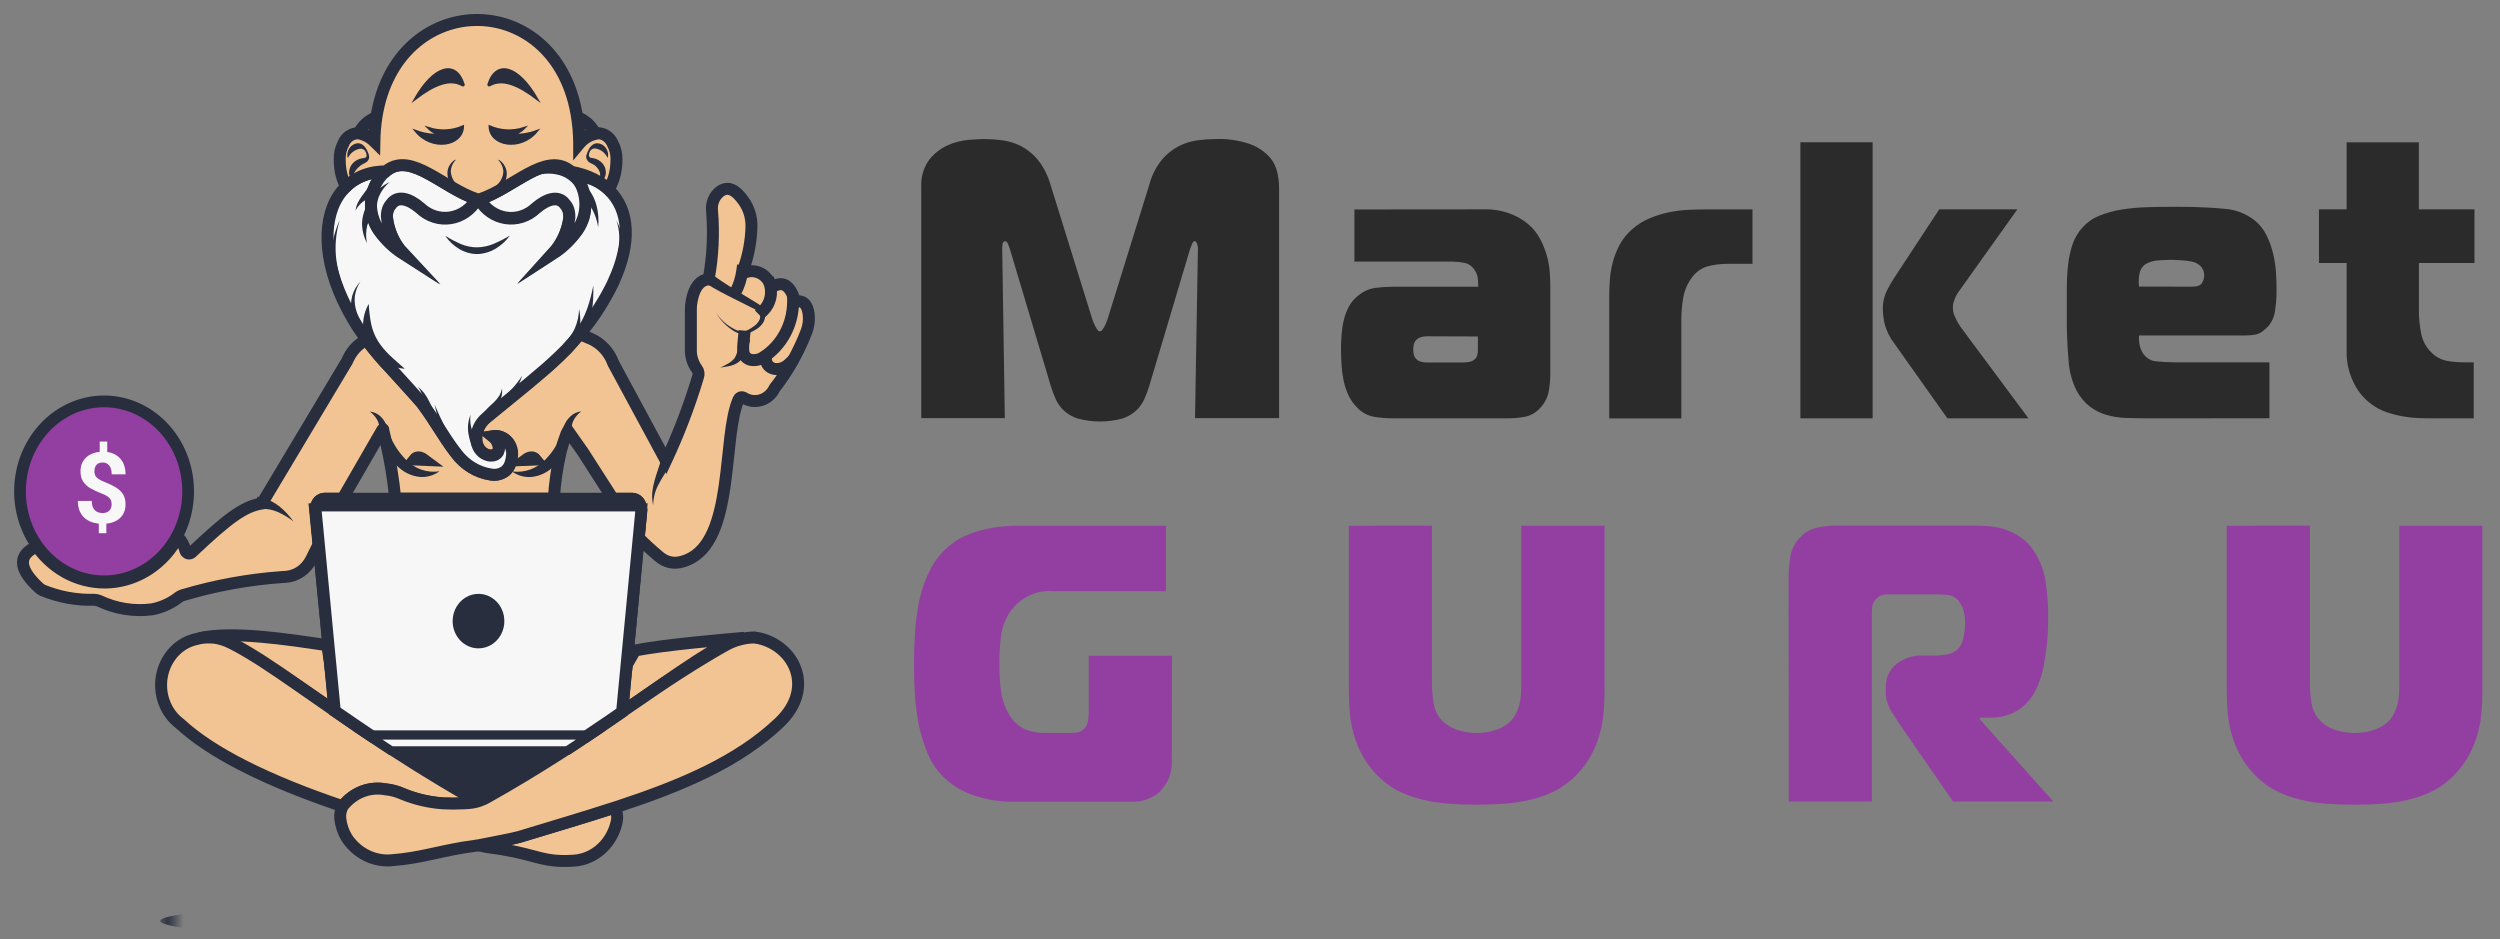 <?xml version="1.0" encoding="UTF-8"?> <svg xmlns="http://www.w3.org/2000/svg" width="173" height="65" viewBox="0 0 173 65" fill="none"><rect x="0" y="0" width="173" height="65" fill="#808080" stroke="none"/> <g clip-path="url(#clip0_1_7)"> <path d="M79.56 26.603C79.462 26.938 79.344 27.265 79.206 27.583C79.068 27.895 78.873 28.174 78.632 28.402C78.349 28.659 78.02 28.85 77.664 28.963C76.651 29.235 75.591 29.235 74.578 28.963C74.222 28.85 73.892 28.659 73.61 28.402C73.368 28.175 73.173 27.896 73.037 27.583C72.898 27.265 72.78 26.938 72.683 26.603L69.928 17.383C69.885 17.22 69.83 17.06 69.764 16.906C69.704 16.769 69.641 16.694 69.566 16.694C69.448 16.694 69.383 16.774 69.368 16.937C69.356 17.063 69.352 17.19 69.355 17.316L69.534 28.935H63.751V12.978C63.708 12.281 63.908 11.591 64.311 11.042C64.661 10.605 65.102 10.264 65.599 10.046C66.062 9.842 66.552 9.717 67.051 9.678C67.537 9.641 67.897 9.622 68.135 9.622C68.54 9.625 68.944 9.652 69.345 9.706C69.791 9.764 70.226 9.897 70.633 10.1C71.079 10.327 71.478 10.647 71.806 11.042C72.212 11.553 72.515 12.147 72.697 12.788L75.58 22.064C75.601 22.136 75.627 22.207 75.656 22.276C75.693 22.374 75.736 22.469 75.784 22.561C75.829 22.654 75.884 22.741 75.948 22.82C75.959 22.844 75.975 22.864 75.994 22.881C76.013 22.899 76.034 22.912 76.058 22.92C76.082 22.927 76.106 22.93 76.131 22.928C76.156 22.926 76.18 22.918 76.202 22.906C76.236 22.887 76.263 22.857 76.281 22.82C76.344 22.74 76.4 22.653 76.446 22.561C76.494 22.469 76.537 22.374 76.572 22.276L76.65 22.064L79.53 12.788C79.699 12.144 80 11.547 80.411 11.042C80.746 10.648 81.15 10.328 81.6 10.1C82.008 9.897 82.443 9.764 82.889 9.706C83.299 9.651 83.712 9.623 84.125 9.622C84.937 9.589 85.748 9.709 86.521 9.978C87.016 10.157 87.465 10.456 87.835 10.851C88.113 11.157 88.306 11.539 88.395 11.955C88.467 12.291 88.507 12.633 88.513 12.978V28.937H82.696L82.894 17.317C82.909 17.145 82.883 16.971 82.816 16.812C82.766 16.73 82.716 16.686 82.664 16.686C82.612 16.686 82.562 16.734 82.511 16.834C82.435 17.007 82.368 17.185 82.312 17.367L79.56 26.603Z" fill="#2B2B2B"></path> <path d="M102.667 14.487C103.377 14.463 104.084 14.598 104.743 14.884C105.208 15.087 105.636 15.378 106.005 15.744C106.271 16.027 106.494 16.354 106.667 16.711C106.832 17.05 106.965 17.406 107.063 17.773C107.156 18.12 107.216 18.475 107.243 18.834C107.269 19.188 107.281 19.511 107.281 19.802V25.864C107.279 26.262 107.245 26.658 107.179 27.05C107.102 27.48 106.907 27.876 106.617 28.187C106.331 28.529 105.946 28.76 105.523 28.842C105.126 28.913 104.725 28.949 104.323 28.949H96.372C95.941 28.949 95.511 28.913 95.085 28.842C94.634 28.762 94.218 28.533 93.895 28.187C93.64 27.93 93.432 27.625 93.283 27.286C93.13 26.943 93.019 26.581 92.953 26.207C92.885 25.844 92.842 25.475 92.824 25.105C92.808 24.74 92.798 24.413 92.798 24.122C92.798 23.832 92.811 23.491 92.837 23.154C92.862 22.817 92.913 22.484 92.991 22.157C93.065 21.833 93.18 21.52 93.333 21.229C93.493 20.931 93.711 20.673 93.972 20.471C94.314 20.175 94.726 19.986 95.162 19.923C95.564 19.871 95.969 19.845 96.374 19.843H102.288V19.63C102.286 19.479 102.274 19.329 102.25 19.18C102.219 18.995 102.144 18.821 102.033 18.675C101.951 18.548 101.846 18.439 101.724 18.355C101.603 18.27 101.467 18.213 101.325 18.185C101.055 18.132 100.782 18.104 100.508 18.103H93.725V14.495L102.667 14.487ZM98.74 23.271C98.625 23.275 98.51 23.29 98.397 23.314C98.249 23.344 98.111 23.418 98 23.526C97.917 23.612 97.859 23.721 97.834 23.841C97.807 23.962 97.795 24.085 97.796 24.209C97.796 24.32 97.809 24.43 97.834 24.537C97.862 24.651 97.92 24.754 98 24.836C98.087 24.929 98.197 24.995 98.317 25.027C98.438 25.062 98.563 25.081 98.688 25.082H101.285C101.418 25.081 101.55 25.067 101.681 25.042C101.802 25.021 101.916 24.97 102.013 24.892C102.121 24.816 102.199 24.699 102.231 24.564C102.256 24.44 102.269 24.313 102.269 24.186V23.284L98.74 23.271Z" fill="#2B2B2B"></path> <path d="M111.358 20.574C111.358 20.228 111.372 19.85 111.396 19.438C111.422 19.013 111.488 18.593 111.594 18.183C111.707 17.75 111.87 17.332 112.078 16.941C112.306 16.522 112.604 16.153 112.959 15.851C113.326 15.53 113.739 15.274 114.182 15.093C114.616 14.914 115.064 14.777 115.521 14.682C115.95 14.596 116.383 14.542 116.819 14.52C117.236 14.503 117.612 14.492 117.954 14.492H121.272V18.257H119.539C119.071 18.254 118.605 18.314 118.151 18.435C117.691 18.573 117.29 18.877 117.016 19.295C116.732 19.7 116.544 20.173 116.468 20.673C116.394 21.128 116.355 21.588 116.349 22.049V28.951H111.358V20.574Z" fill="#2B2B2B"></path> <path d="M124.587 28.948V9.847H129.586V28.948H124.587ZM134.76 28.948L131.088 23.77C130.774 23.367 130.544 22.898 130.412 22.393C130.344 22.084 130.305 21.768 130.294 21.451C130.275 21.011 130.359 20.573 130.538 20.177C130.712 19.834 130.903 19.501 131.111 19.18L134.195 14.487H139.6L135.496 20.245C135.387 20.402 135.3 20.577 135.24 20.763C135.166 20.95 135.131 21.152 135.14 21.356C135.149 21.559 135.201 21.757 135.292 21.936C135.389 22.166 135.508 22.385 135.646 22.59L140.368 28.947L134.76 28.948Z" fill="#2B2B2B"></path> <path d="M148.506 28.947C147.995 28.947 147.511 28.938 147.051 28.919C146.613 28.902 146.177 28.831 145.753 28.707C145.352 28.591 144.971 28.401 144.631 28.146C144.258 27.853 143.946 27.482 143.712 27.056C143.398 26.436 143.207 25.753 143.153 25.051C143.056 23.992 143.013 22.93 143.024 21.867V19.984C143.023 19.423 143.052 18.862 143.114 18.305C143.166 17.817 143.274 17.337 143.432 16.875C143.582 16.445 143.817 16.054 144.12 15.729C144.445 15.37 144.842 15.095 145.281 14.924C145.779 14.724 146.297 14.582 146.824 14.5C147.411 14.408 148.002 14.353 148.595 14.337C149.216 14.32 149.848 14.309 150.495 14.309C151.872 14.309 153.009 14.355 153.91 14.447C154.697 14.492 155.451 14.788 156.078 15.296C156.4 15.57 156.666 15.914 156.856 16.306C157.049 16.704 157.199 17.125 157.303 17.56C157.405 17.993 157.471 18.436 157.501 18.882C157.527 19.328 157.539 19.752 157.538 20.157C157.537 20.637 157.496 21.116 157.42 21.589C157.341 22.075 157.091 22.51 156.72 22.802C156.537 22.982 156.312 23.104 156.068 23.157C155.845 23.194 155.62 23.213 155.394 23.212H148.019C148.002 23.423 148.015 23.636 148.056 23.843C148.092 24.036 148.16 24.221 148.255 24.389C148.358 24.565 148.498 24.713 148.665 24.82C148.831 24.927 149.018 24.99 149.212 25.005C149.641 25.051 150.07 25.073 150.5 25.072H157.045V28.946L148.506 28.947ZM151.718 19.836C152.074 19.836 152.299 19.744 152.392 19.562C152.477 19.414 152.525 19.245 152.533 19.072C152.531 18.865 152.468 18.665 152.355 18.498C152.161 18.272 151.9 18.127 151.616 18.089C151.379 18.049 151.141 18.022 150.902 18.008C150.629 17.989 150.43 17.98 150.29 17.98C150.001 17.98 149.7 17.993 149.346 18.021C149.071 18.033 148.801 18.105 148.553 18.233C148.434 18.295 148.33 18.383 148.246 18.492C148.163 18.601 148.102 18.728 148.069 18.864C147.998 19.182 147.98 19.51 148.016 19.833L151.718 19.836Z" fill="#2B2B2B"></path> <path d="M168.282 28.947C168.026 28.947 167.734 28.946 167.4 28.934C167.045 28.922 166.69 28.885 166.339 28.823C165.95 28.756 165.567 28.66 165.19 28.536C164.798 28.409 164.429 28.216 164.095 27.964C163.546 27.561 163.106 27.011 162.821 26.368C162.538 25.761 162.39 25.094 162.386 24.418V18.199H160.473V14.487H162.386V9.851H167.384V14.487H171.233V18.199H167.389V21.499C167.389 22.026 167.44 22.552 167.543 23.067C167.638 23.579 167.887 24.043 168.25 24.39C168.556 24.701 168.942 24.905 169.359 24.977C169.717 25.038 170.08 25.07 170.442 25.073H171.181V28.947H168.282Z" fill="#2B2B2B"></path> <path d="M81.089 52.614C81.118 53.127 81.007 53.639 80.772 54.087C80.616 54.355 80.431 54.603 80.222 54.825C79.677 55.279 78.999 55.51 78.31 55.478H69.873C69.072 55.466 68.277 55.331 67.512 55.079C66.729 54.848 66.004 54.433 65.388 53.866C64.895 53.41 64.5 52.848 64.229 52.215C63.948 51.568 63.733 50.891 63.59 50.194C63.446 49.495 63.353 48.785 63.31 48.071C63.267 47.354 63.248 46.682 63.248 46.04C63.248 45.276 63.273 44.498 63.322 43.706C63.373 42.929 63.484 42.157 63.654 41.399C63.817 40.673 64.075 39.974 64.42 39.325C64.766 38.682 65.235 38.125 65.796 37.69C66.198 37.365 66.646 37.112 67.123 36.939C67.563 36.776 68.014 36.65 68.473 36.56C68.848 36.484 69.227 36.434 69.608 36.41C69.939 36.392 70.163 36.382 70.282 36.382H80.686V40.911H72.876C72.277 40.858 71.675 40.977 71.133 41.255C70.591 41.532 70.128 41.96 69.791 42.493C69.489 43.013 69.302 43.601 69.245 44.212C69.126 45.354 69.126 46.507 69.245 47.649C69.308 48.277 69.504 48.882 69.817 49.417C70.077 49.887 70.47 50.256 70.94 50.468C71.38 50.642 71.847 50.728 72.317 50.721H74.066C74.232 50.72 74.398 50.706 74.562 50.68C74.742 50.653 74.908 50.561 75.034 50.422C75.168 50.282 75.258 50.101 75.29 49.904C75.323 49.706 75.34 49.505 75.34 49.304V45.377H81.101L81.089 52.614Z" fill="#933FA1"></path> <path d="M99.091 36.375V47.343C99.095 47.809 99.139 48.274 99.22 48.732C99.311 49.256 99.584 49.723 99.983 50.042C100.278 50.28 100.616 50.452 100.975 50.547C101.767 50.782 102.604 50.782 103.396 50.547C103.752 50.451 104.086 50.279 104.378 50.042C104.589 49.873 104.763 49.657 104.888 49.41C105.005 49.182 105.095 48.94 105.156 48.689C105.213 48.457 105.247 48.22 105.259 47.98C105.259 47.753 105.27 47.538 105.27 47.343V36.38H111.033V47.84C111.033 48.33 111.01 48.823 110.969 49.313C110.924 49.812 110.834 50.305 110.701 50.785C110.562 51.285 110.37 51.765 110.129 52.218C109.866 52.702 109.545 53.147 109.173 53.54C108.735 54.015 108.226 54.407 107.666 54.701C107.118 54.982 106.541 55.194 105.947 55.332C105.334 55.479 104.712 55.575 104.085 55.619C103.449 55.663 102.816 55.686 102.186 55.687C101.541 55.687 100.901 55.664 100.274 55.619C99.652 55.574 99.034 55.478 98.426 55.332C97.832 55.194 97.254 54.982 96.705 54.701C96.146 54.408 95.638 54.015 95.201 53.54C94.828 53.148 94.506 52.703 94.245 52.218C94.002 51.766 93.81 51.285 93.671 50.785C93.537 50.305 93.448 49.812 93.403 49.313C93.361 48.823 93.339 48.33 93.339 47.84V36.38L99.091 36.375Z" fill="#933FA1"></path> <path d="M123.771 40.031C123.773 39.561 123.807 39.091 123.872 38.626C123.938 38.13 124.144 37.669 124.462 37.302C124.775 36.921 125.191 36.653 125.653 36.538C126.043 36.438 126.442 36.384 126.843 36.375H136.562C136.833 36.375 137.152 36.375 137.531 36.402C137.919 36.427 138.304 36.498 138.678 36.614C139.084 36.74 139.471 36.929 139.827 37.175C140.22 37.453 140.558 37.814 140.818 38.236C141.212 38.867 141.468 39.585 141.569 40.337C141.679 41.086 141.734 41.843 141.735 42.602C141.735 42.814 141.735 43.114 141.722 43.486C141.712 43.892 141.682 44.297 141.632 44.699C141.583 45.124 141.514 45.583 141.434 46.037C141.356 46.467 141.239 46.887 141.079 47.291C140.812 48.044 140.327 48.685 139.691 49.118C139.107 49.481 138.443 49.67 137.768 49.664H137.002V49.774L142.095 55.468H135.153L131.722 50.504C131.434 50.083 131.158 49.664 130.896 49.247C130.641 48.856 130.503 48.391 130.5 47.914V47.514C130.495 47.212 130.558 46.912 130.685 46.641C130.812 46.37 130.998 46.136 131.228 45.959C131.763 45.541 132.414 45.33 133.075 45.357H133.993C134.276 45.355 134.557 45.323 134.834 45.263C135.133 45.203 135.404 45.034 135.6 44.785C135.745 44.56 135.845 44.304 135.892 44.035C135.949 43.762 135.979 43.483 135.982 43.204C136.004 42.813 135.948 42.422 135.816 42.057C135.745 41.891 135.655 41.735 135.548 41.592C135.353 41.352 135.08 41.2 134.784 41.168C134.495 41.14 134.213 41.128 133.941 41.128H130.755C130.596 41.127 130.438 41.14 130.282 41.168C130.122 41.204 129.975 41.292 129.862 41.421C129.697 41.559 129.587 41.76 129.557 41.981C129.539 42.172 129.531 42.387 129.531 42.613V55.461H123.779L123.771 40.031Z" fill="#933FA1"></path> <path d="M159.848 36.375V47.343C159.851 47.809 159.894 48.274 159.974 48.732C160.068 49.256 160.343 49.723 160.743 50.042C161.035 50.28 161.369 50.452 161.726 50.547C162.518 50.782 163.355 50.782 164.148 50.547C164.506 50.452 164.844 50.28 165.139 50.042C165.349 49.872 165.522 49.657 165.648 49.41C165.765 49.182 165.855 48.94 165.917 48.689C165.974 48.457 166.007 48.22 166.016 47.98C166.016 47.753 166.032 47.538 166.032 47.343V36.38H171.782V47.84C171.782 48.33 171.761 48.823 171.719 49.313C171.674 49.812 171.584 50.305 171.453 50.785C171.312 51.285 171.118 51.765 170.877 52.218C170.614 52.702 170.293 53.147 169.921 53.54C169.485 54.015 168.975 54.408 168.416 54.701C167.868 54.982 167.29 55.194 166.696 55.332C166.083 55.479 165.461 55.575 164.836 55.619C164.198 55.664 163.565 55.687 162.936 55.687C162.306 55.687 161.653 55.664 161.023 55.619C160.402 55.573 159.783 55.477 159.175 55.332C158.58 55.194 158.003 54.982 157.455 54.701C156.896 54.408 156.387 54.015 155.951 53.54C155.577 53.148 155.256 52.703 154.994 52.218C154.752 51.766 154.56 51.285 154.421 50.785C154.286 50.305 154.197 49.812 154.153 49.313C154.111 48.823 154.089 48.33 154.089 47.84V36.38L159.848 36.375Z" fill="#933FA1"></path> <path d="M33.086 65C45.238 65 55.089 64.43 55.089 63.727C55.089 63.024 45.238 62.454 33.086 62.454C20.934 62.454 11.083 63.024 11.083 63.727C11.083 64.43 20.934 65 33.086 65Z" fill="url(#paint0_radial_1_7)"></path> <path d="M2.684 40.663C2.762 40.736 2.849 40.798 2.942 40.847C4.085 41.317 5.303 41.54 6.526 41.504C6.643 41.508 6.758 41.534 6.867 41.58C8.018 42.127 9.286 42.328 10.537 42.163C11.156 42.042 11.745 41.784 12.266 41.405C12.386 41.298 12.528 41.22 12.68 41.178C14.904 40.517 17.186 40.101 19.489 39.935L19.755 39.918C20.125 39.896 20.485 39.772 20.798 39.558C21.111 39.343 21.366 39.046 21.54 38.695L22.062 37.644L21.849 35.42V35.38C21.844 35.337 21.849 35.294 21.864 35.254L21.885 35.073C21.901 34.923 21.966 34.783 22.069 34.68C22.172 34.577 22.307 34.517 22.448 34.511H23.706L26.421 29.805C26.433 29.785 26.486 29.695 26.506 29.695C26.526 29.695 26.526 29.792 26.534 29.822C26.588 30.046 26.639 30.27 26.689 30.49V30.501C26.998 31.817 27.219 33.156 27.351 34.506H38.328C38.395 33.393 38.557 32.289 38.812 31.207C38.902 30.86 39.012 30.519 39.14 30.187L39.159 30.123C39.181 30.049 39.213 29.977 39.252 29.911L39.307 29.813L40.353 31.299L42.414 34.516H43.763C43.902 34.522 44.035 34.581 44.137 34.681C44.241 34.782 44.307 34.919 44.324 35.068L44.367 35.171L44.384 35.274C44.364 35.324 44.384 35.274 44.367 35.433L44.197 37.22C44.594 37.629 45.078 38.069 45.631 38.533C45.824 38.699 46.048 38.818 46.287 38.884C46.526 38.949 46.776 38.959 47.019 38.912C47.193 38.877 47.364 38.826 47.529 38.76C50.876 37.412 49.955 30.226 51.112 27.637C51.125 27.605 51.144 27.577 51.167 27.554C51.191 27.53 51.219 27.512 51.249 27.5C51.279 27.489 51.311 27.484 51.344 27.485C51.376 27.487 51.407 27.495 51.436 27.51L51.45 27.518C51.631 27.634 51.832 27.709 52.041 27.738C52.249 27.767 52.462 27.75 52.664 27.688C52.867 27.626 53.055 27.519 53.217 27.376C53.379 27.232 53.512 27.055 53.608 26.854C54.515 25.692 55.251 24.388 55.79 22.989C55.954 22.582 56.01 22.135 55.952 21.697C55.875 21.149 55.651 20.862 55.274 20.847C55.196 20.843 55.121 20.815 55.058 20.766C54.995 20.716 54.947 20.648 54.92 20.569C54.671 19.858 54.268 19.508 53.701 19.732C53.619 19.764 53.529 19.764 53.446 19.733C53.364 19.701 53.295 19.639 53.25 19.559C53.1 19.256 52.856 19.017 52.561 18.884C52.266 18.75 51.937 18.729 51.629 18.825C51.602 18.83 51.575 18.828 51.55 18.818C51.525 18.809 51.503 18.793 51.485 18.771C51.468 18.75 51.456 18.724 51.45 18.697C51.445 18.669 51.446 18.64 51.454 18.613C51.791 17.672 51.977 16.676 52.002 15.669C52.011 15.031 51.82 14.408 51.457 13.901C50.934 13.166 50.395 12.816 49.805 13.269C49.615 13.419 49.466 13.619 49.373 13.851C49.279 14.082 49.244 14.336 49.273 14.586C49.405 16.17 49.325 17.766 49.037 19.326C48.463 19.377 48.058 19.831 47.868 20.794C47.827 21.001 47.806 21.213 47.807 21.425V24.129C47.785 24.643 47.938 25.147 48.237 25.549C48.289 25.62 48.322 25.703 48.335 25.791C48.348 25.88 48.34 25.97 48.311 26.054C47.711 28.058 46.967 30.008 46.085 31.888L42.447 25.151C42.308 24.765 42.095 24.413 41.823 24.118C41.551 23.823 41.226 23.592 40.867 23.437L40.52 23.291L40.092 23.108C39.818 23.441 39.527 23.772 39.218 24.105C39.043 24.284 38.864 24.46 38.684 24.632C38.593 24.721 38.497 24.81 38.403 24.897C38.31 24.984 38.214 25.073 38.119 25.159C38.023 25.244 37.921 25.332 37.83 25.419L37.334 25.843C37.08 26.055 36.824 26.267 36.56 26.497L36.001 26.956C35.79 27.13 35.577 27.304 35.362 27.476L34.417 28.248L34.392 28.267C34.134 28.479 33.88 28.692 33.621 28.905L33.422 29.117C33.178 29.37 33.015 29.701 32.959 30.06C32.942 30.176 32.938 30.294 32.946 30.411V30.471C32.944 30.504 32.949 30.537 32.96 30.568C32.959 30.573 32.959 30.579 32.96 30.584V30.598C32.967 30.636 32.976 30.674 32.988 30.711C33.003 30.762 33.021 30.812 33.041 30.861C33.052 30.889 33.065 30.916 33.079 30.942C33.085 30.956 33.092 30.97 33.101 30.982C33.111 31.003 33.123 31.023 33.137 31.041C33.141 31.052 33.146 31.061 33.152 31.069C33.178 31.105 33.204 31.139 33.231 31.17C33.259 31.204 33.289 31.236 33.321 31.266L33.362 31.298L33.391 31.319C33.404 31.331 33.418 31.341 33.432 31.351C33.446 31.361 33.46 31.369 33.473 31.379C33.568 31.435 33.67 31.478 33.775 31.505C33.919 31.54 34.069 31.532 34.21 31.483C34.269 31.457 34.322 31.418 34.368 31.37C34.644 31.087 34.495 30.52 34.075 30.183C34.259 30.152 34.446 30.169 34.623 30.232C34.799 30.295 34.958 30.403 35.087 30.546C35.216 30.689 35.311 30.863 35.364 31.054C35.416 31.245 35.425 31.446 35.39 31.642C35.377 31.757 35.353 31.87 35.32 31.981C35.26 32.207 35.141 32.41 34.977 32.566C34.83 32.686 34.661 32.771 34.481 32.817C34.302 32.862 34.115 32.867 33.934 32.83C32.996 32.686 32.145 32.165 31.554 31.374C31.082 30.784 30.631 30.036 30.033 29.132V29.119C29.787 28.748 29.519 28.354 29.206 27.931C29.097 27.781 27.13 25.616 27.003 25.48C26.462 24.917 25.953 24.321 25.478 23.695L25.341 23.513C25.166 23.607 25 23.72 24.846 23.85C24.489 24.151 24.205 24.542 24.02 24.987L18.128 34.838C16.814 35.05 15.694 35.946 13.257 38.234C13.23 38.259 13.199 38.277 13.166 38.289C13.133 38.301 13.097 38.306 13.062 38.303C13.027 38.3 12.993 38.289 12.961 38.272C12.93 38.255 12.902 38.231 12.879 38.203C12.855 38.173 12.836 38.138 12.826 38.1C12.74 37.742 12.563 37.417 12.314 37.161C11.835 38.055 11.157 38.809 10.34 39.356C9.524 39.903 8.594 40.226 7.633 40.296C6.672 40.367 5.709 40.182 4.83 39.76C3.952 39.337 3.184 38.689 2.595 37.873L2.35 37.913C1.194 38.53 1.395 39.468 2.684 40.663Z" fill="#F2C494" stroke="#282E3D" stroke-width="0.828" stroke-miterlimit="10" stroke-linecap="square"></path> <path d="M43.05 49.27C45.005 47.916 46.678 46.723 48.1 45.802L48.361 45.634C48.759 45.376 49.139 45.146 49.504 44.942L49.766 44.795L50.092 44.622L50.249 44.543L50.401 44.467C50.754 44.295 51.129 44.184 51.514 44.137C50.401 44.236 45.857 44.614 43.938 45.021L43.361 46.025L43.05 49.27Z" fill="#F2C494" stroke="#282E3D" stroke-width="0.828" stroke-miterlimit="10" stroke-linecap="square"></path> <path d="M25.766 50.969C26.101 51.192 26.445 51.421 26.798 51.651L27.06 51.823L27.105 51.852L27.567 52.151L27.845 52.328C29.247 53.223 30.808 54.169 32.617 55.191C32.751 55.27 32.893 55.335 33.039 55.385C33.072 55.402 33.106 55.416 33.141 55.426C33.5 55.297 33.848 55.135 34.182 54.942L34.687 54.649C34.858 54.552 35.024 54.452 35.19 54.354L35.681 54.062C36.246 53.72 36.797 53.385 37.333 53.051C37.391 53.017 37.451 52.982 37.502 52.945C38.092 52.578 38.664 52.212 39.217 51.85L39.263 51.82L39.545 51.636C39.663 51.561 39.781 51.483 39.899 51.407C40.121 51.261 40.34 51.114 40.556 50.968L25.766 50.969Z" fill="#282E3D" stroke="#282E3D" stroke-width="0.828" stroke-miterlimit="10" stroke-linecap="square"></path> <path d="M13.818 44.163C13.915 44.143 14.017 44.129 14.111 44.116C14.811 44.13 15.498 44.318 16.118 44.667C16.284 44.759 16.446 44.852 16.606 44.946C16.767 45.039 16.925 45.128 17.078 45.221C17.393 45.408 17.701 45.59 18 45.777C18.151 45.869 18.302 45.962 18.449 46.055C18.49 46.081 18.534 46.106 18.576 46.136C18.732 46.231 18.888 46.331 19.04 46.431C19.192 46.531 19.349 46.626 19.5 46.724C19.728 46.872 19.958 47.021 20.186 47.174L20.851 47.62C21.614 48.135 22.374 48.659 23.156 49.198L22.848 45.975L22.649 44.657H22.689C19.917 44.241 16.043 43.646 13.818 44.163Z" fill="#F2C494" stroke="#282E3D" stroke-width="0.828" stroke-miterlimit="10" stroke-linecap="square"></path> <path d="M43.364 46.029L43.434 45.292L44.366 35.206" stroke="#282E3D" stroke-width="0.828" stroke-miterlimit="10" stroke-linecap="square"></path> <path d="M42.7 56.745C42.584 57.386 42.302 57.978 41.887 58.456C41.472 58.933 40.94 59.276 40.352 59.447C40.126 59.51 39.896 59.548 39.663 59.562C37.597 59.688 37.22 59.183 34.784 58.777C34.522 58.73 34.236 58.689 33.924 58.651C33.745 58.627 33.569 58.594 33.396 58.554L33.146 58.495C33.828 58.368 35.663 57.999 35.901 57.927C38.174 57.231 40.399 56.584 42.51 55.894C42.673 56.142 42.741 56.448 42.699 56.748L42.7 56.745Z" fill="#F2C494" stroke="#282E3D" stroke-width="0.828" stroke-miterlimit="10" stroke-linecap="square"></path> <path d="M32.873 55.428C32.637 55.506 32.686 55.554 32.44 55.576C32.295 55.576 32.153 55.596 32.01 55.6C31.549 55.619 31.105 55.616 30.669 55.6C29.708 55.535 28.762 55.313 27.865 54.942C27.481 54.767 27.074 54.659 26.659 54.621C26.114 54.52 25.554 54.575 25.035 54.781C24.517 54.987 24.059 55.336 23.708 55.793C18.507 54.034 14.668 52.13 12.455 50.082C11.962 49.716 11.581 49.202 11.36 48.605C11.14 48.007 11.089 47.354 11.216 46.726C11.342 46.098 11.639 45.524 12.07 45.077C12.5 44.629 13.045 44.328 13.635 44.212C13.895 44.143 14.162 44.11 14.429 44.112H14.547L14.711 44.125H14.79C15.175 44.172 15.551 44.282 15.904 44.453L16.058 44.53L16.215 44.608L16.538 44.782L16.8 44.929C17.159 45.133 17.54 45.364 17.943 45.621L18.204 45.788C19.626 46.707 21.3 47.911 23.254 49.256L23.342 49.318L23.627 49.515L23.919 49.717C24.065 49.814 24.212 49.929 24.363 50.02L24.465 50.091L24.779 50.303C24.887 50.373 24.992 50.443 25.098 50.515L25.75 50.952C25.966 51.094 26.186 51.24 26.409 51.392L27.038 51.805L27.083 51.835C27.637 52.196 28.21 52.562 28.799 52.93L28.968 53.036C29.504 53.371 30.055 53.707 30.621 54.046L31.112 54.338L31.613 54.634L32.122 54.927C32.457 55.138 32.517 55.3 32.873 55.428Z" fill="#F2C494" stroke="#282E3D" stroke-width="0.828" stroke-miterlimit="10" stroke-linecap="square"></path> <path d="M53.944 49.991C51.121 52.687 47.21 54.346 42.793 55.801C42.701 55.83 42.61 55.861 42.517 55.889C40.404 56.577 38.179 57.226 35.907 57.92C35.671 57.994 33.835 58.362 33.153 58.487L32.922 58.522C32.607 58.565 32.31 58.609 32.027 58.656C30.226 58.961 28.986 59.379 27.187 59.522C26.581 59.591 25.968 59.487 25.41 59.221C24.853 58.954 24.371 58.536 24.014 58.007C23.765 57.608 23.606 57.152 23.55 56.676C23.512 56.37 23.571 56.059 23.716 55.792C24.068 55.335 24.526 54.986 25.044 54.78C25.562 54.574 26.122 54.519 26.667 54.62C27.082 54.658 27.489 54.766 27.873 54.941C28.771 55.309 29.717 55.529 30.677 55.592C31.124 55.616 31.572 55.616 32.018 55.592C32.161 55.592 32.304 55.58 32.448 55.568C32.693 55.55 32.936 55.5 33.17 55.42C33.205 55.409 33.239 55.395 33.273 55.38C33.419 55.328 33.56 55.263 33.696 55.184C35.505 54.164 37.068 53.217 38.466 52.321L38.744 52.145L39.205 51.846L39.251 51.816L39.511 51.644C39.865 51.416 40.207 51.186 40.542 50.963C40.998 50.658 41.442 50.358 41.874 50.063L42.044 49.947C42.096 49.913 42.145 49.879 42.196 49.841L42.278 49.785L42.829 49.406C42.935 49.337 43.04 49.262 43.14 49.194C43.922 48.656 44.682 48.133 45.446 47.615L46.112 47.169C46.338 47.017 46.568 46.869 46.798 46.72C46.949 46.623 47.101 46.523 47.256 46.427C47.411 46.331 47.564 46.227 47.72 46.133C47.762 46.102 47.806 46.077 47.847 46.052C47.994 45.958 48.145 45.865 48.296 45.774C48.594 45.587 48.905 45.404 49.218 45.217L49.69 44.941C49.85 44.848 50.013 44.755 50.178 44.664C50.798 44.314 51.485 44.125 52.185 44.112C52.284 44.124 52.383 44.14 52.478 44.158C54.931 44.668 56.454 47.587 53.944 49.991Z" fill="#F2C494" stroke="#282E3D" stroke-width="0.828" stroke-miterlimit="10" stroke-linecap="square"></path> <path d="M35.428 32.619C35.846 32.68 36.27 32.639 36.67 32.498C37.07 32.358 37.435 32.122 37.737 31.808C38.34 31.194 38.784 30.424 39.028 29.573V29.55C39.113 29.256 39.274 28.994 39.492 28.793C39.7 28.608 39.954 28.494 40.223 28.467C40.024 28.612 39.856 28.799 39.727 29.016C39.612 29.217 39.551 29.448 39.552 29.684V29.706C39.498 30.22 39.355 30.719 39.132 31.178C38.904 31.652 38.582 32.066 38.188 32.392C37.794 32.73 37.319 32.942 36.818 33.002C36.327 33.053 35.835 32.919 35.427 32.623L35.428 32.619Z" fill="#282E3D"></path> <path d="M30.401 32.62C29.994 32.916 29.502 33.05 29.013 32.999C28.511 32.939 28.037 32.727 27.643 32.389C27.25 32.063 26.927 31.649 26.699 31.175C26.476 30.716 26.333 30.217 26.279 29.703V29.681C26.269 29.568 26.249 29.456 26.218 29.348C26.185 29.236 26.141 29.129 26.087 29.028C25.958 28.811 25.79 28.624 25.593 28.478C25.861 28.506 26.115 28.62 26.323 28.805C26.54 29.006 26.7 29.268 26.784 29.563V29.587C27.036 30.436 27.486 31.202 28.092 31.813C28.395 32.125 28.759 32.359 29.159 32.498C29.558 32.637 29.982 32.677 30.398 32.615L30.401 32.62Z" fill="#282E3D"></path> <path d="M36.362 31.826L37.072 31.797C36.907 31.596 36.675 31.596 36.362 31.826Z" stroke="#282E3D" stroke-width="0.828" stroke-miterlimit="10" stroke-linecap="square"></path> <path d="M28.669 31.797L29.37 31.826C29.063 31.596 28.828 31.596 28.669 31.797Z" stroke="#282E3D" stroke-width="0.828" stroke-miterlimit="10" stroke-linecap="square"></path> <path d="M22.855 45.974L22.776 45.163L21.798 35.209" stroke="#282E3D" stroke-width="0.828" stroke-miterlimit="10" stroke-linecap="square"></path> <path d="M49.555 21.639C49.761 21.96 50.018 22.239 50.316 22.463C50.464 22.573 50.619 22.67 50.781 22.754C50.932 22.845 51.099 22.903 51.271 22.925C51.436 22.943 51.603 22.912 51.752 22.835C51.91 22.757 52.061 22.663 52.202 22.554C52.338 22.455 52.452 22.326 52.536 22.175C52.572 22.111 52.594 22.041 52.601 21.968C52.608 21.894 52.6 21.82 52.578 21.75C52.529 21.616 52.435 21.506 52.314 21.442L51.823 21.19L50.832 20.695C50.167 20.364 49.502 20.02 48.849 19.61L48.537 19.413L48.946 18.738L49.242 18.96C49.82 19.4 50.444 19.795 51.076 20.181L52.029 20.76L52.51 21.057C52.711 21.187 52.858 21.394 52.921 21.636C52.949 21.755 52.953 21.88 52.933 22.001C52.912 22.122 52.868 22.237 52.803 22.339C52.685 22.517 52.531 22.666 52.353 22.775C52.19 22.879 52.018 22.969 51.84 23.042C51.649 23.116 51.444 23.135 51.244 23.099C51.055 23.058 50.876 22.978 50.715 22.864C50.554 22.764 50.403 22.648 50.261 22.52C49.979 22.273 49.74 21.975 49.555 21.639Z" fill="#282E3D"></path> <path d="M49.846 25.444C50.029 25.353 50.21 25.26 50.383 25.159C50.547 25.067 50.696 24.946 50.822 24.8C51.014 24.486 51.106 24.113 51.085 23.738L51.102 23.35L51.916 23.52L51.798 23.887C51.727 24.112 51.638 24.33 51.532 24.539C51.419 24.762 51.258 24.953 51.06 25.094C50.873 25.213 50.667 25.295 50.452 25.337C50.245 25.379 50.044 25.409 49.846 25.444Z" fill="#282E3D"></path> <path d="M51.489 23.295C51.413 24.078 51.291 24.661 51.886 24.886C52.202 24.965 52.533 24.907 52.809 24.725C53.433 24.333 53.952 23.776 54.315 23.107C54.679 22.438 54.874 21.679 54.883 20.905" stroke="#282E3D" stroke-width="0.828" stroke-miterlimit="10" stroke-linecap="square"></path> <path d="M52.825 21.489C53.058 21.261 53.225 20.965 53.304 20.637C53.383 20.31 53.371 19.965 53.269 19.645" stroke="#282E3D" stroke-width="0.828" stroke-miterlimit="10" stroke-linecap="square"></path> <path d="M50.905 20.2C51.138 19.756 51.292 19.27 51.361 18.767" stroke="#282E3D" stroke-width="0.828" stroke-miterlimit="10" stroke-linecap="square"></path> <path d="M52.998 24.845C53.035 25.603 53.962 25.777 54.585 25.194" stroke="#282E3D" stroke-width="0.828" stroke-miterlimit="10" stroke-linecap="square"></path> <path d="M18.164 34.459C18.615 34.573 19.036 34.791 19.4 35.096C19.739 35.382 20.042 35.713 20.303 36.08C19.969 35.817 19.606 35.599 19.222 35.431C18.866 35.272 18.482 35.2 18.097 35.219L17.732 35.249L17.81 34.365L18.164 34.459Z" fill="#282E3D"></path> <path d="M46.437 32.025C46.17 32.544 45.862 32.973 45.618 33.44C45.35 33.898 45.206 34.427 45.202 34.967C45.135 34.695 45.112 34.412 45.134 34.131C45.157 33.847 45.208 33.567 45.285 33.294C45.43 32.748 45.639 32.232 45.769 31.733L45.864 31.354L46.612 31.681L46.437 32.025Z" fill="#282E3D"></path> <path d="M21.866 35.254C21.884 35.192 21.916 35.136 21.959 35.091L21.982 35.067L21.991 35.057L22.027 35.03L22.049 35.016C22.06 35.008 22.072 35.002 22.085 34.997C22.134 34.976 22.186 34.965 22.239 34.965H43.985C44.087 34.965 44.184 35.007 44.257 35.083C44.3 35.126 44.332 35.181 44.35 35.241C44.372 35.299 44.38 35.363 44.373 35.425L43.429 45.294L43.358 46.033L43.048 49.269L42.963 49.331L42.677 49.528L42.383 49.73C42.237 49.827 42.091 49.942 41.94 50.033L41.838 50.103L41.484 50.341L41.201 50.534L40.549 50.971H25.764C25.308 50.666 24.864 50.365 24.432 50.071L24.265 49.955C24.21 49.92 24.161 49.886 24.111 49.848C24.082 49.832 24.055 49.813 24.029 49.793L23.477 49.414C23.371 49.343 23.268 49.269 23.166 49.201L22.858 45.977L22.779 45.169L21.849 35.417C21.843 35.361 21.849 35.306 21.866 35.254ZM33.11 44.453C33.382 44.454 33.648 44.368 33.875 44.206C34.102 44.045 34.278 43.815 34.383 43.546C34.487 43.277 34.515 42.981 34.462 42.695C34.41 42.409 34.279 42.147 34.087 41.941C33.894 41.734 33.649 41.594 33.382 41.536C33.115 41.479 32.839 41.508 32.587 41.619C32.335 41.731 32.12 41.919 31.968 42.161C31.817 42.403 31.736 42.688 31.736 42.979C31.736 43.172 31.771 43.364 31.84 43.543C31.909 43.721 32.01 43.884 32.137 44.021C32.265 44.158 32.416 44.266 32.583 44.34C32.75 44.415 32.929 44.453 33.11 44.453Z" fill="#F7F7F7" stroke="#282E3D" stroke-width="0.828" stroke-miterlimit="10"></path> <path d="M25.766 50.971C26.101 51.195 26.445 51.423 26.798 51.653C26.883 51.713 26.97 51.769 27.06 51.826H39.268L39.548 51.641C39.666 51.566 39.785 51.488 39.903 51.411C40.124 51.264 40.345 51.118 40.561 50.971H25.766Z" stroke="#282E3D" stroke-width="0.828" stroke-miterlimit="10"></path> <path d="M25.766 50.971C26.101 51.195 26.445 51.423 26.798 51.653L27.06 51.825L27.105 51.854H39.213L39.259 51.825L39.89 51.411C40.111 51.264 40.332 51.118 40.548 50.971H25.766Z" fill="#F7F7F7" stroke="#282E3D" stroke-width="0.421" stroke-miterlimit="10"></path> <path d="M31.735 42.98C31.734 43.271 31.814 43.556 31.965 43.798C32.116 44.041 32.331 44.23 32.582 44.342C32.833 44.454 33.11 44.483 33.377 44.427C33.644 44.371 33.889 44.231 34.082 44.025C34.275 43.82 34.407 43.558 34.46 43.272C34.514 42.986 34.487 42.69 34.383 42.421C34.279 42.152 34.103 41.921 33.877 41.759C33.651 41.597 33.385 41.51 33.113 41.51C32.932 41.509 32.753 41.547 32.586 41.62C32.419 41.694 32.267 41.802 32.139 41.939C32.011 42.075 31.909 42.237 31.84 42.416C31.771 42.595 31.735 42.786 31.735 42.98Z" fill="#282E3D"></path> <path d="M21.869 35.249C21.867 35.202 21.876 35.155 21.895 35.112L21.951 34.986L21.974 34.959H43.989C44.04 34.959 44.09 34.97 44.137 34.992C44.184 35.014 44.226 35.046 44.26 35.086C44.312 35.156 44.352 35.235 44.378 35.319L44.339 35.067C44.32 34.919 44.254 34.783 44.151 34.682C44.049 34.582 43.916 34.522 43.777 34.515H22.452C22.311 34.521 22.177 34.581 22.073 34.684C21.97 34.786 21.904 34.926 21.889 35.076L21.869 35.249Z" stroke="#282E3D" stroke-width="0.828" stroke-miterlimit="10"></path> <path d="M23.722 20.755C24.136 21.639 24.627 22.48 25.189 23.265L25.372 23.518C25.416 23.58 25.462 23.644 25.507 23.699C25.983 24.324 26.491 24.92 27.031 25.483C27.159 25.617 29.125 27.784 29.235 27.934C29.545 28.359 29.815 28.752 30.062 29.123V29.136C30.652 30.04 31.11 30.786 31.583 31.376C32.175 32.169 33.026 32.69 33.964 32.835C34.145 32.87 34.332 32.865 34.512 32.82C34.692 32.774 34.861 32.689 35.008 32.57C35.172 32.413 35.291 32.21 35.349 31.984C35.383 31.873 35.406 31.759 35.419 31.644C35.455 31.449 35.446 31.247 35.394 31.056C35.341 30.866 35.246 30.691 35.117 30.548C34.988 30.405 34.828 30.298 34.652 30.235C34.476 30.172 34.288 30.155 34.104 30.186C34.525 30.521 34.673 31.091 34.398 31.372C34.353 31.422 34.298 31.461 34.239 31.487C34.098 31.535 33.949 31.543 33.804 31.509C33.699 31.482 33.598 31.439 33.504 31.382C33.489 31.375 33.476 31.366 33.463 31.356C33.447 31.347 33.433 31.336 33.42 31.323L33.392 31.303C33.378 31.293 33.365 31.282 33.352 31.27C33.319 31.242 33.289 31.21 33.262 31.175C33.233 31.143 33.206 31.109 33.182 31.073L33.166 31.048C33.153 31.028 33.141 31.007 33.13 30.986C33.122 30.973 33.115 30.959 33.108 30.945C33.094 30.919 33.082 30.893 33.072 30.865C33.05 30.816 33.031 30.766 33.015 30.714C33.005 30.677 32.996 30.64 32.99 30.602C32.989 30.595 32.989 30.588 32.99 30.58C32.99 30.549 32.985 30.518 32.976 30.486V30.426C32.968 30.311 32.972 30.196 32.988 30.082C33.06 29.619 33.296 29.205 33.646 28.924C33.906 28.711 34.16 28.499 34.418 28.292L34.442 28.273L35.386 27.503L36.025 26.98L36.584 26.521C36.849 26.303 37.106 26.084 37.357 25.868C37.526 25.723 37.69 25.582 37.853 25.444C37.952 25.357 38.051 25.27 38.143 25.183C38.235 25.095 38.342 25.011 38.426 24.921L38.709 24.658C38.888 24.482 39.069 24.309 39.242 24.131C39.549 23.797 39.832 23.466 40.114 23.133C40.138 23.105 40.16 23.077 40.184 23.052C41.079 21.982 41.842 20.794 42.455 19.516V19.502C43.679 16.849 43.597 14.531 42.12 13.134C41.911 12.942 41.684 12.772 41.443 12.629C40.977 12.352 40.477 12.147 39.957 12.02C39.817 11.985 39.672 11.95 39.522 11.92C39.639 12.027 39.748 12.144 39.846 12.27L39.875 12.304C39.893 12.325 39.91 12.348 39.925 12.372C40.126 12.647 40.278 12.959 40.374 13.292C40.544 13.871 40.544 14.493 40.374 15.072C40.282 15.371 40.148 15.654 39.977 15.91C39.508 16.578 38.923 17.143 38.254 17.575C38.868 16.903 39.267 16.041 39.394 15.112C39.4 14.975 39.391 14.839 39.366 14.705C39.33 14.507 39.242 14.323 39.112 14.176C39.099 14.155 39.084 14.135 39.067 14.117C38.619 13.548 37.837 13.775 37.07 14.437C36.79 14.701 36.459 14.897 36.101 15.011C35.743 15.125 35.366 15.155 34.996 15.097C34.627 15.04 34.273 14.898 33.96 14.68C33.647 14.461 33.381 14.173 33.182 13.835H32.984C32.786 14.174 32.52 14.463 32.207 14.681C31.894 14.899 31.54 15.042 31.17 15.1C30.8 15.157 30.423 15.127 30.064 15.013C29.706 14.899 29.375 14.702 29.095 14.437C28.315 13.763 27.519 13.539 27.076 14.149L27.054 14.178C26.928 14.318 26.841 14.493 26.805 14.684C26.782 14.791 26.77 14.901 26.77 15.012C26.867 15.982 27.271 16.888 27.915 17.579C27.244 17.15 26.658 16.585 26.189 15.916C26.022 15.662 25.892 15.383 25.805 15.086C25.793 15.046 25.782 15.008 25.77 14.97C25.66 14.545 25.641 14.098 25.714 13.664C25.786 13.23 25.949 12.818 26.189 12.46C26.225 12.408 26.26 12.357 26.297 12.31C26.409 12.155 26.536 12.013 26.677 11.886C26.49 11.885 26.303 11.896 26.117 11.92C25.559 11.979 25.018 12.163 24.531 12.461C24.311 12.595 24.107 12.757 23.922 12.941C22.39 14.432 22.177 17.42 23.722 20.755Z" fill="#F7F7F7" stroke="#282E3D" stroke-width="0.828" stroke-miterlimit="10"></path> <path d="M33.189 13.788C33.387 14.127 33.652 14.416 33.965 14.634C34.278 14.852 34.632 14.995 35.002 15.053C35.372 15.11 35.749 15.08 36.107 14.966C36.465 14.851 36.796 14.655 37.076 14.39C37.844 13.729 38.625 13.506 39.073 14.07C39.09 14.088 39.105 14.107 39.119 14.129C39.249 14.276 39.337 14.459 39.373 14.658C39.397 14.792 39.407 14.928 39.401 15.065C39.272 15.993 38.873 16.855 38.261 17.528C38.93 17.096 39.515 16.531 39.984 15.863C40.155 15.607 40.289 15.324 40.38 15.024C40.55 14.445 40.55 13.824 40.38 13.245C40.284 12.912 40.132 12.6 39.932 12.325C39.916 12.301 39.899 12.278 39.88 12.257L39.853 12.223C39.754 12.097 39.645 11.979 39.527 11.873C39.483 11.835 39.439 11.801 39.395 11.77C37.719 10.528 35.553 12.986 33.222 13.777L33.189 13.788Z" fill="#F7F7F7" stroke="#282E3D" stroke-width="0.828" stroke-miterlimit="10"></path> <path d="M25.683 14.436C25.698 14.6 25.727 14.761 25.768 14.92C25.779 14.958 25.79 14.997 25.802 15.036C25.889 15.333 26.019 15.613 26.187 15.867C26.656 16.536 27.242 17.1 27.912 17.53C27.266 16.84 26.862 15.934 26.767 14.963C26.767 14.852 26.779 14.741 26.803 14.633C26.838 14.443 26.925 14.267 27.052 14.128L27.073 14.098C27.517 13.489 28.312 13.711 29.093 14.387C29.373 14.651 29.704 14.847 30.062 14.961C30.42 15.075 30.798 15.104 31.167 15.046C31.537 14.989 31.891 14.846 32.204 14.628C32.517 14.41 32.783 14.122 32.981 13.783C30.629 12.996 28.449 10.499 26.766 11.789C26.736 11.809 26.707 11.832 26.68 11.857C26.54 11.976 26.413 12.111 26.3 12.26C26.263 12.307 26.228 12.357 26.192 12.409C25.797 12.993 25.616 13.712 25.683 14.43V14.436Z" fill="#F7F7F7" stroke="#282E3D" stroke-width="0.828" stroke-miterlimit="10"></path> <path d="M41.392 15.718C41.323 15.268 41.177 14.837 40.961 14.444C40.86 14.258 40.737 14.085 40.596 13.931C40.464 13.784 40.315 13.656 40.152 13.552L40.612 12.957C40.78 13.146 40.923 13.358 41.039 13.588C41.15 13.81 41.236 14.045 41.295 14.289C41.41 14.755 41.443 15.239 41.392 15.718Z" fill="#282E3D"></path> <path d="M41.873 13.316C41.253 12.885 40.539 12.634 39.801 12.589L39.967 11.831C40.344 11.99 40.701 12.198 41.029 12.451C41.346 12.696 41.63 12.985 41.876 13.31L41.873 13.316Z" fill="#282E3D"></path> <path d="M36.649 12.324C37.266 11.872 38.011 11.662 38.756 11.73C39.15 11.77 39.53 11.905 39.866 12.127C40.217 12.363 40.506 12.689 40.707 13.075L40.055 13.406C39.952 13.094 39.777 12.814 39.545 12.594C39.299 12.364 39.006 12.198 38.69 12.111C38.007 11.929 37.286 12.005 36.649 12.324Z" fill="#282E3D"></path> <path d="M42.126 19.307C42.444 18.698 42.67 18.039 42.797 17.355C42.921 16.653 42.873 15.928 42.659 15.252C42.993 15.903 43.164 16.636 43.156 17.379C43.144 18.136 43.021 18.887 42.79 19.603L42.126 19.307Z" fill="#282E3D"></path> <path d="M41.055 19.754C41.075 20.332 41.046 20.91 40.969 21.482C40.892 22.077 40.732 22.656 40.497 23.201L39.882 22.798C40.192 22.367 40.442 21.89 40.624 21.382C40.813 20.854 40.957 20.31 41.055 19.754Z" fill="#282E3D"></path> <path d="M40.074 21.38C40.179 21.876 40.186 22.39 40.094 22.888C39.99 23.408 39.792 23.9 39.511 24.338L38.968 23.833C39.295 23.534 39.564 23.171 39.761 22.762C39.953 22.329 40.06 21.859 40.074 21.38Z" fill="#282E3D"></path> <path d="M34.211 27.936C34.975 27.442 35.632 26.779 36.138 25.992C35.822 26.945 35.318 27.813 34.661 28.539L34.211 27.936Z" fill="#282E3D"></path> <path d="M34.735 26.881C34.762 27.087 34.747 27.297 34.689 27.496C34.63 27.698 34.551 27.893 34.453 28.078C34.26 28.403 34.09 28.744 33.944 29.096L33.319 28.717C33.58 28.404 33.864 28.113 34.168 27.848C34.3 27.72 34.419 27.578 34.523 27.424C34.63 27.264 34.701 27.081 34.733 26.887L34.735 26.881Z" fill="#282E3D"></path> <path d="M32.562 28.697C32.497 29.157 32.576 29.628 32.786 30.035C32.962 30.418 33.237 30.738 33.579 30.956L33.137 31.568C32.784 31.181 32.544 30.693 32.445 30.163C32.333 29.674 32.373 29.159 32.562 28.697Z" fill="#282E3D"></path> <path d="M30.075 28.006C30.325 28.577 30.582 29.143 30.868 29.682C31.145 30.212 31.483 30.703 31.874 31.142L31.307 31.622C30.982 31.065 30.724 30.466 30.539 29.84C30.357 29.232 30.212 28.628 30.075 28.006Z" fill="#282E3D"></path> <path d="M29.763 29.339C29.662 29.116 29.583 28.883 29.526 28.644C29.469 28.413 29.431 28.191 29.392 27.973C29.354 27.758 29.299 27.547 29.227 27.342C29.15 27.137 29.048 26.944 28.923 26.767C29.096 26.904 29.25 27.065 29.384 27.245C29.516 27.431 29.632 27.629 29.731 27.837C29.896 28.22 30.109 28.577 30.366 28.898L29.763 29.339Z" fill="#282E3D"></path> <path d="M24.95 19.477C24.736 19.781 24.599 20.14 24.553 20.518C24.52 20.886 24.566 21.256 24.687 21.601C24.809 21.945 24.967 22.274 25.159 22.581C25.354 22.892 25.567 23.19 25.796 23.473L25.206 23.925C25.01 23.582 24.834 23.228 24.678 22.862C24.52 22.492 24.404 22.102 24.332 21.702C24.258 21.299 24.271 20.883 24.37 20.486C24.479 20.101 24.678 19.754 24.95 19.477Z" fill="#282E3D"></path> <path d="M25.516 21.03C25.54 21.503 25.597 21.973 25.688 22.437C25.779 22.855 25.939 23.252 26.16 23.61C26.393 23.972 26.668 24.302 26.977 24.591C27.295 24.901 27.65 25.187 28.011 25.522C27.535 25.484 27.073 25.339 26.652 25.098C26.212 24.846 25.836 24.482 25.56 24.037C25.276 23.583 25.124 23.05 25.123 22.505C25.124 21.984 25.26 21.473 25.516 21.03Z" fill="#282E3D"></path> <path d="M23.501 15.257C23.234 16.146 23.157 17.089 23.278 18.015C23.406 18.921 23.675 19.798 24.072 20.61L23.405 20.91C23.091 19.987 22.923 19.015 22.906 18.034C22.904 17.072 23.106 16.122 23.496 15.255L23.501 15.257Z" fill="#282E3D"></path> <path d="M26.181 13.207C25.9 13.436 25.606 13.644 25.3 13.831C25.01 14.002 24.769 14.254 24.604 14.561C24.628 14.375 24.681 14.194 24.762 14.027C24.847 13.859 24.945 13.699 25.056 13.55C25.269 13.28 25.466 12.997 25.646 12.701L26.181 13.207Z" fill="#282E3D"></path> <path d="M25.979 14.661C25.712 14.913 25.516 15.239 25.412 15.603C25.315 16.004 25.309 16.424 25.394 16.828C25.187 16.439 25.07 16.002 25.052 15.555C25.051 15.073 25.174 14.601 25.407 14.188L25.979 14.661Z" fill="#282E3D"></path> <path d="M25.42 14.953C25.43 14.686 25.473 14.422 25.549 14.167C25.625 13.918 25.739 13.684 25.886 13.475C26.169 13.087 26.542 12.785 26.968 12.599C26.631 12.876 26.366 13.241 26.199 13.659C26.062 14.052 26.042 14.48 26.14 14.886L25.42 14.953Z" fill="#282E3D"></path> <path d="M24.82 9.225C25.227 9.299 25.605 9.497 25.909 9.796C25.918 9.232 25.965 8.671 26.05 8.115C25.522 8.302 25.082 8.7 24.82 9.225Z" stroke="#282E3D" stroke-width="0.828" stroke-miterlimit="10"></path> <path d="M41.179 9.225C40.771 9.298 40.392 9.496 40.087 9.796C40.08 9.232 40.033 8.67 39.947 8.115C40.475 8.302 40.917 8.699 41.179 9.225Z" stroke="#282E3D" stroke-width="0.828" stroke-miterlimit="10"></path> <path d="M23.761 9.925C23.851 9.709 24 9.527 24.188 9.402C24.376 9.277 24.595 9.216 24.816 9.226C25.223 9.3 25.601 9.498 25.906 9.796C25.915 9.233 25.962 8.671 26.046 8.115C27.422 -0.734 38.321 -0.892 39.89 7.835C40.012 8.522 40.075 9.22 40.079 9.919V9.952C40.093 9.935 40.108 9.92 40.125 9.905C40.478 9.504 40.961 9.26 41.475 9.222C41.671 9.246 41.857 9.323 42.017 9.446C42.177 9.569 42.306 9.733 42.39 9.924C42.575 10.26 42.669 10.644 42.661 11.034C42.659 11.242 42.646 11.449 42.621 11.655C42.557 12.169 42.388 12.661 42.125 13.097C41.917 12.903 41.69 12.734 41.449 12.591C40.984 12.314 40.484 12.109 39.964 11.983C39.823 11.946 39.678 11.912 39.527 11.883C39.484 11.844 39.438 11.811 39.394 11.778C37.718 10.537 35.552 12.994 33.222 13.786H33.001C30.648 12.999 28.468 10.502 26.784 11.791C26.754 11.812 26.726 11.834 26.699 11.859C26.512 11.859 26.325 11.87 26.139 11.893C25.581 11.952 25.04 12.136 24.553 12.435C24.334 12.569 24.129 12.73 23.944 12.913C23.739 12.526 23.604 12.1 23.547 11.658C23.523 11.451 23.509 11.244 23.507 11.035C23.496 10.649 23.584 10.268 23.761 9.932V9.925Z" fill="#F2C494" stroke="#282E3D" stroke-width="0.828" stroke-miterlimit="10"></path> <path d="M35.273 16.318C35.008 16.678 34.679 16.979 34.306 17.202C33.917 17.437 33.481 17.567 33.035 17.581C32.588 17.58 32.149 17.455 31.761 17.217C31.384 16.994 31.058 16.684 30.805 16.312C31.157 16.534 31.524 16.728 31.904 16.892C32.263 17.042 32.646 17.118 33.032 17.116C33.419 17.106 33.802 17.024 34.164 16.874C34.544 16.711 34.914 16.523 35.273 16.312V16.318Z" fill="#282E3D"></path> <path d="M34.507 11.052C34.653 11.136 34.779 11.255 34.875 11.399C34.971 11.544 35.035 11.71 35.061 11.886C35.08 12.078 35.058 12.272 34.998 12.454C34.939 12.629 34.854 12.793 34.748 12.94C34.441 13.362 34.029 13.683 33.558 13.863C33.387 13.932 33.207 13.972 33.025 13.982C32.834 13.974 32.646 13.931 32.469 13.856C32.312 13.795 32.161 13.718 32.019 13.626C31.736 13.444 31.487 13.207 31.285 12.927C31.059 12.635 30.944 12.261 30.964 11.882C30.982 11.698 31.047 11.524 31.151 11.377C31.246 11.241 31.366 11.128 31.505 11.046L31.534 11.077C31.429 11.18 31.346 11.304 31.287 11.443C31.229 11.581 31.198 11.731 31.195 11.883C31.219 12.188 31.342 12.474 31.542 12.693C31.737 12.917 31.966 13.106 32.219 13.251C32.463 13.405 32.738 13.497 33.021 13.52C33.301 13.491 33.572 13.397 33.816 13.246C34.07 13.103 34.3 12.915 34.495 12.69C34.697 12.473 34.817 12.184 34.833 11.879C34.818 11.572 34.691 11.284 34.479 11.077L34.507 11.052Z" fill="#282E3D"></path> <path d="M33.871 5.901C34.781 5.364 35.92 5.901 37.144 6.822C35.862 4.595 34.351 4.124 33.807 5.845C33.804 5.857 33.805 5.87 33.81 5.881C33.815 5.892 33.824 5.9 33.834 5.905C33.846 5.91 33.859 5.91 33.871 5.905V5.901Z" fill="#282E3D" stroke="#282E3D" stroke-width="0.166" stroke-miterlimit="10"></path> <path d="M28.745 6.822C29.966 5.895 31.106 5.364 32.016 5.901C32.026 5.907 32.037 5.908 32.049 5.905C32.06 5.902 32.069 5.895 32.076 5.885C32.081 5.872 32.081 5.858 32.076 5.845C31.533 4.124 30.023 4.595 28.745 6.822Z" fill="#282E3D" stroke="#282E3D" stroke-width="0.166" stroke-miterlimit="10"></path> <path d="M33.892 8.761C33.935 10.072 36.016 10.441 37.133 9.081C36.556 9.295 35.944 9.377 35.335 9.321C35.678 9.282 35.999 9.125 36.25 8.874C35.475 9.122 34.644 9.083 33.892 8.761Z" fill="#282E3D" stroke="#282E3D" stroke-width="0.166" stroke-miterlimit="10"></path> <path d="M28.788 9.081C29.91 10.441 31.983 10.072 32.029 8.761C31.277 9.082 30.445 9.122 29.669 8.874C29.922 9.125 30.244 9.282 30.587 9.321C29.979 9.378 29.365 9.296 28.788 9.081Z" fill="#282E3D" stroke="#282E3D" stroke-width="0.166" stroke-miterlimit="10"></path> <path d="M42.04 10.9C41.948 10.737 41.828 10.593 41.686 10.476C41.566 10.388 41.432 10.327 41.29 10.296C41.216 10.268 41.137 10.265 41.062 10.285C40.986 10.306 40.918 10.349 40.866 10.41C40.837 10.445 40.814 10.485 40.798 10.528C40.778 10.57 40.766 10.616 40.762 10.663C40.75 10.699 40.747 10.737 40.753 10.775C40.76 10.812 40.776 10.847 40.8 10.875C40.853 10.913 40.915 10.934 40.978 10.935C41.026 10.938 41.074 10.947 41.121 10.96C41.176 10.972 41.23 10.99 41.281 11.013C41.504 11.099 41.692 11.265 41.814 11.483C41.876 11.596 41.913 11.724 41.923 11.855C41.932 11.986 41.913 12.118 41.867 12.241C41.822 12.352 41.752 12.449 41.662 12.523C41.573 12.597 41.468 12.646 41.356 12.665L41.333 12.624C41.446 12.49 41.515 12.32 41.532 12.141C41.535 11.995 41.494 11.851 41.414 11.733C41.334 11.6 41.227 11.488 41.102 11.404C41.069 11.383 41.035 11.364 40.999 11.348C40.957 11.324 40.913 11.304 40.868 11.286C40.747 11.23 40.649 11.129 40.592 11.002C40.566 10.934 40.558 10.861 40.566 10.789C40.578 10.732 40.594 10.676 40.616 10.621C40.632 10.57 40.652 10.519 40.676 10.471C40.721 10.369 40.776 10.272 40.84 10.182C40.876 10.134 40.917 10.091 40.964 10.056C41.011 10.016 41.063 9.982 41.118 9.956C41.176 9.933 41.236 9.919 41.297 9.913C41.501 9.909 41.699 9.992 41.846 10.144C41.994 10.295 42.079 10.504 42.083 10.722C42.084 10.777 42.08 10.832 42.07 10.887L42.04 10.9Z" fill="#282E3D"></path> <path d="M24.043 10.892C24.025 10.784 24.027 10.674 24.049 10.567C24.07 10.46 24.112 10.358 24.17 10.268C24.228 10.178 24.303 10.102 24.389 10.043C24.475 9.983 24.572 9.943 24.672 9.924C24.694 9.919 24.715 9.916 24.737 9.913C24.855 9.907 24.971 9.938 25.072 10.003C25.166 10.063 25.247 10.144 25.308 10.241C25.365 10.327 25.414 10.419 25.454 10.516C25.473 10.563 25.49 10.612 25.507 10.661C25.528 10.715 25.542 10.772 25.547 10.83C25.549 10.899 25.536 10.968 25.509 11.031C25.482 11.094 25.442 11.149 25.391 11.192C25.307 11.26 25.213 11.313 25.114 11.351C24.982 11.42 24.863 11.512 24.76 11.624C24.657 11.722 24.571 11.839 24.506 11.97C24.471 12.039 24.456 12.118 24.462 12.197C24.468 12.276 24.495 12.351 24.54 12.414L24.518 12.453C24.462 12.445 24.409 12.424 24.362 12.392C24.315 12.36 24.275 12.318 24.244 12.268C24.179 12.158 24.148 12.03 24.156 11.9C24.174 11.659 24.274 11.434 24.439 11.269C24.598 11.113 24.794 11.008 25.005 10.963C25.123 10.939 25.17 10.945 25.235 10.926C25.263 10.922 25.289 10.91 25.311 10.891C25.333 10.873 25.35 10.848 25.36 10.82C25.37 10.783 25.37 10.743 25.36 10.705C25.356 10.662 25.347 10.62 25.333 10.579C25.307 10.495 25.259 10.421 25.194 10.367C25.134 10.325 25.066 10.299 24.995 10.291C24.924 10.283 24.852 10.294 24.786 10.323C24.638 10.365 24.5 10.439 24.38 10.54C24.26 10.641 24.16 10.767 24.087 10.91L24.043 10.892Z" fill="#282E3D"></path> <path d="M1.384 34.039C1.392 35.478 1.866 36.869 2.724 37.976C3.583 39.083 4.773 39.838 6.092 40.112C7.412 40.386 8.78 40.163 9.963 39.48C11.146 38.798 12.072 37.697 12.583 36.367C13.094 35.036 13.158 33.558 12.765 32.182C12.373 30.806 11.547 29.619 10.428 28.821C9.309 28.023 7.967 27.665 6.629 27.806C5.291 27.948 4.041 28.581 3.09 29.598C2.545 30.18 2.113 30.873 1.82 31.635C1.528 32.398 1.379 33.215 1.384 34.039Z" fill="#933FA1" stroke="#282E3D" stroke-width="0.812" stroke-miterlimit="10"></path> <path d="M7.422 30.554V31.538H6.901V30.554H7.422ZM7.359 36.002V36.899H6.838V36.002H7.359ZM7.726 34.908C7.726 34.781 7.702 34.673 7.656 34.584C7.611 34.495 7.538 34.416 7.435 34.347C7.335 34.278 7.199 34.212 7.028 34.147C6.739 34.036 6.484 33.918 6.264 33.794C6.045 33.667 5.875 33.51 5.753 33.323C5.63 33.134 5.569 32.895 5.569 32.606C5.569 32.33 5.635 32.091 5.766 31.889C5.897 31.686 6.079 31.531 6.31 31.422C6.544 31.311 6.816 31.255 7.125 31.255C7.361 31.255 7.574 31.291 7.766 31.362C7.957 31.43 8.122 31.533 8.26 31.669C8.398 31.802 8.504 31.965 8.577 32.159C8.65 32.352 8.687 32.574 8.687 32.823H7.729C7.729 32.689 7.715 32.571 7.686 32.469C7.657 32.367 7.614 32.281 7.559 32.212C7.505 32.143 7.441 32.092 7.365 32.059C7.29 32.023 7.206 32.005 7.115 32.005C6.979 32.005 6.868 32.032 6.781 32.086C6.694 32.139 6.631 32.211 6.591 32.302C6.553 32.391 6.534 32.494 6.534 32.609C6.534 32.723 6.554 32.822 6.594 32.906C6.636 32.991 6.709 33.069 6.811 33.14C6.913 33.209 7.054 33.28 7.232 33.353C7.521 33.464 7.775 33.584 7.993 33.713C8.211 33.843 8.381 34 8.504 34.187C8.626 34.374 8.687 34.612 8.687 34.901C8.687 35.188 8.62 35.432 8.487 35.635C8.353 35.835 8.166 35.989 7.926 36.095C7.686 36.2 7.408 36.252 7.091 36.252C6.887 36.252 6.683 36.225 6.481 36.172C6.278 36.116 6.094 36.027 5.93 35.905C5.765 35.783 5.634 35.62 5.536 35.418C5.438 35.213 5.389 34.962 5.389 34.664H6.35C6.35 34.827 6.372 34.962 6.414 35.071C6.456 35.178 6.512 35.264 6.581 35.328C6.652 35.39 6.732 35.435 6.821 35.461C6.91 35.488 7 35.502 7.091 35.502C7.234 35.502 7.351 35.476 7.442 35.425C7.535 35.374 7.606 35.304 7.652 35.215C7.701 35.123 7.726 35.021 7.726 34.908Z" fill="#F7F7F7"></path> </g> <defs> <radialGradient id="paint0_radial_1_7" cx="0" cy="0" r="1" gradientUnits="userSpaceOnUse" gradientTransform="translate(11.59 85.998) rotate(90) scale(161.23 1.124)"> <stop stop-color="#282E3D"></stop> <stop offset="1" stop-color="#282E3D" stop-opacity="0"></stop> </radialGradient> <clipPath id="clip0_1_7"> <rect width="173" height="65" fill="white"></rect> </clipPath> </defs> </svg> 